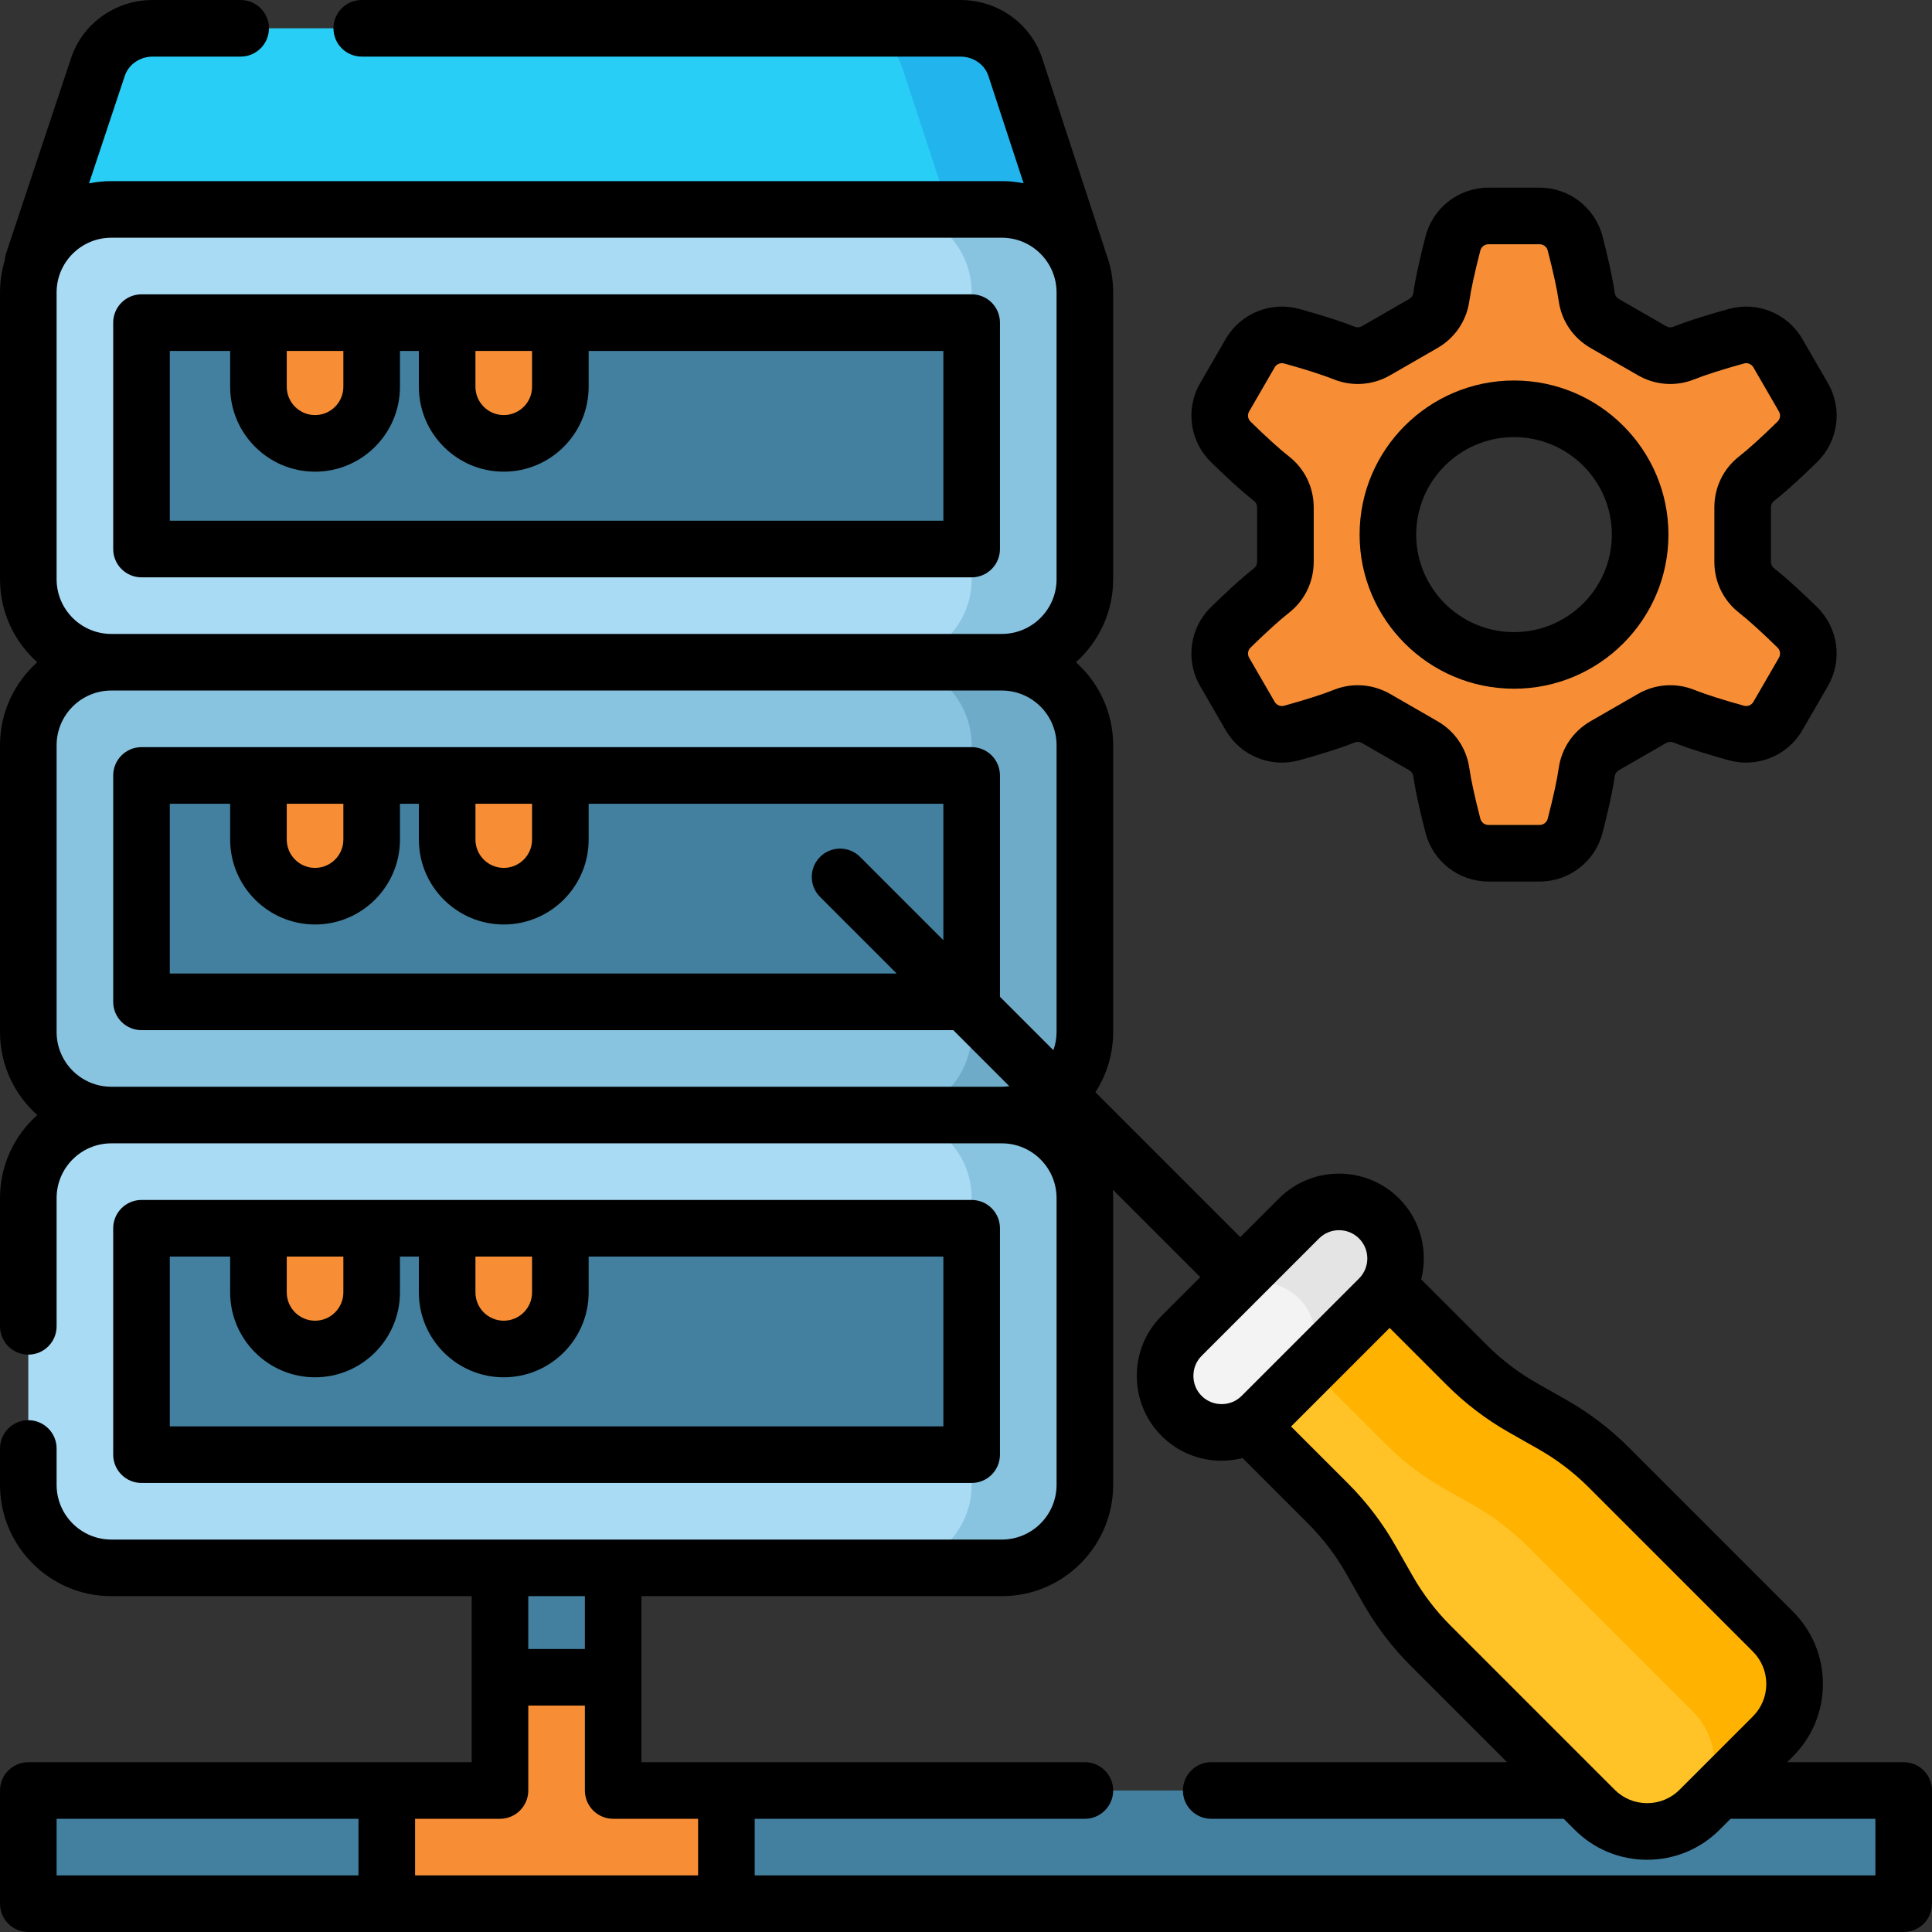 <svg id="Layer_1" enable-background="new 0 0 512 512" height="512" viewBox="0 0 512 512" width="512" xmlns="http://www.w3.org/2000/svg"><rect x="0" y="0" width="512" height="512" fill="#333333" stroke="none"/><g><path d="m420.501 204.628c-.557 3.948-1.887 9.603-3.075 14.198-1.11 4.292-4.973 7.294-9.406 7.294h-13.575c-4.433 0-8.297-3.002-9.406-7.294-1.188-4.595-2.518-10.25-3.075-14.198-.415-2.942-2.182-5.517-4.756-7l-12.543-7.224c-2.572-1.481-5.682-1.722-8.435-.612-3.713 1.498-9.311 3.182-13.905 4.456-4.267 1.183-8.792-.656-11.01-4.488l-6.779-11.712c-2.22-3.836-1.55-8.683 1.617-11.783 3.399-3.327 7.649-7.31 10.801-9.766 2.342-1.825 3.692-4.64 3.692-7.609v-14.43c0-2.969-1.35-5.784-3.692-7.609-3.152-2.456-7.402-6.438-10.801-9.766-3.167-3.1-3.837-7.947-1.617-11.783l6.779-11.712c2.218-3.832 6.744-5.671 11.01-4.488 4.594 1.274 10.192 2.958 13.905 4.456 2.752 1.11 5.863.869 8.435-.612l12.543-7.224c2.574-1.483 4.342-4.058 4.756-7 .557-3.948 1.887-9.603 3.075-14.198 1.11-4.292 4.973-7.294 9.406-7.294h13.575c4.433 0 8.297 3.002 9.406 7.294 1.188 4.595 2.518 10.25 3.075 14.198.415 2.942 2.182 5.517 4.756 7l12.543 7.224c2.572 1.481 5.682 1.722 8.435.612 3.713-1.498 9.311-3.182 13.905-4.456 4.267-1.183 8.792.656 11.01 4.488l6.779 11.712c2.22 3.836 1.55 8.683-1.617 11.783-3.399 3.327-7.649 7.31-10.801 9.766-2.342 1.825-3.692 4.64-3.692 7.609v14.43c0 2.969 1.35 5.784 3.692 7.609 3.152 2.456 7.402 6.438 10.801 9.766 3.167 3.1 3.837 7.947 1.617 11.783l-6.779 11.712c-2.218 3.832-6.744 5.671-11.01 4.488-4.594-1.274-10.192-2.958-13.905-4.456-2.752-1.11-5.863-.869-8.435.612l-12.543 7.224c-2.574 1.483-4.341 4.058-4.756 7zm14.154-62.952c0-18.414-14.964-33.341-33.424-33.341s-33.424 14.927-33.424 33.341 14.964 33.341 33.424 33.341 33.424-14.927 33.424-33.341z" fill="#f78e36"/><path d="m132.5 415.5h30v29h-30z" fill="#43809f"/><path d="m7.5 474.5h497v30h-497z" fill="#43809f"/><path d="m286 69.47h-277.26l17.21-51.72c2.04-6.11 7.92-10.25 14.55-10.25h214c6.63 0 12.51 4.14 14.55 10.25z" fill="#29cef6"/><path d="m269.05 17.75c-2.04-6.11-7.92-10.25-14.55-10.25h-30c6.63 0 12.51 4.14 14.55 10.25l16.95 51.72h30z" fill="#22b5ed"/><path d="m265.5 175.5h-236c-12.15 0-22-9.85-22-22v-76c0-12.15 9.85-22 22-22h236c12.15 0 22 9.85 22 22v76c0 12.15-9.85 22-22 22z" fill="#a9dbf5"/><path d="m265.5 55.5h-30c12.15 0 22 9.85 22 22v76c0 12.15-9.85 22-22 22h30c12.15 0 22-9.85 22-22v-76c0-12.15-9.85-22-22-22z" fill="#88c3e0"/><path d="m117.5 5.5h60v220h-60z" fill="#43809f" transform="matrix(0 1 -1 0 263 -32)"/><path d="m83.493 117.5c-8.284 0-15-6.716-15-15v-17h30v17c0 8.284-6.716 15-15 15z" fill="#f78e36"/><path d="m133.5 117.5c-8.284 0-15-6.716-15-15v-17h30v17c0 8.284-6.716 15-15 15z" fill="#f78e36"/><path d="m265.5 295.5h-236c-12.15 0-22-9.85-22-22v-76c0-12.15 9.85-22 22-22h236c12.15 0 22 9.85 22 22v76c0 12.15-9.85 22-22 22z" fill="#88c3e0"/><path d="m265.5 175.5h-30c12.15 0 22 9.85 22 22v76c0 12.15-9.85 22-22 22h30c12.15 0 22-9.85 22-22v-76c0-12.15-9.85-22-22-22z" fill="#6eabc9"/><path d="m117.5 125.5h60v220h-60z" fill="#43809f" transform="matrix(0 1 -1 0 383 88)"/><path d="m83.493 237.5c-8.284 0-15-6.716-15-15v-17h30v17c0 8.284-6.716 15-15 15z" fill="#f78e36"/><path d="m133.5 237.5c-8.284 0-15-6.716-15-15v-17h30v17c0 8.284-6.716 15-15 15z" fill="#f78e36"/><path d="m265.5 415.5h-236c-12.15 0-22-9.85-22-22v-76c0-12.15 9.85-22 22-22h236c12.15 0 22 9.85 22 22v76c0 12.15-9.85 22-22 22z" fill="#a9dbf5"/><path d="m265.5 295.5h-30c12.15 0 22 9.85 22 22v76c0 12.15-9.85 22-22 22h30c12.15 0 22-9.85 22-22v-76c0-12.15-9.85-22-22-22z" fill="#88c3e0"/><path d="m117.5 245.5h60v220h-60z" fill="#43809f" transform="matrix(0 1 -1 0 503 208)"/><g fill="#f78e36"><path d="m83.493 357.5c-8.284 0-15-6.716-15-15v-17h30v17c0 8.284-6.716 15-15 15z"/><path d="m133.5 357.5c-8.284 0-15-6.716-15-15v-17h30v17c0 8.284-6.716 15-15 15z"/><path d="m192.5 474.5v30h-90v-30h30v-30h30v30z"/></g><path d="m426.353 388.887 43.472 43.472c7.685 7.685 7.685 20.145 0 27.831l-19.401 19.401c-7.685 7.685-20.145 7.685-27.831 0l-43.472-43.472c-4.427-4.427-8.239-9.43-11.333-14.873l-4.495-7.909c-3.094-5.443-6.905-10.446-11.333-14.873l-23.822-23.822 36.736-36.736 23.822 23.822c4.427 4.427 9.43 8.239 14.873 11.333l7.909 4.495c5.445 3.092 10.448 6.903 14.875 11.331z" fill="#ffc328"/><path d="m411.48 377.554-7.909-4.495c-5.443-3.094-10.446-6.905-14.874-11.333l-23.822-23.822-21.213 21.213 23.822 23.822c4.427 4.427 9.43 8.239 14.874 11.333l7.909 4.495c5.443 3.094 10.446 6.905 14.873 11.332l43.472 43.472c7.379 7.379 7.652 19.149.86 26.879.32-.282.646-.555.952-.86l19.401-19.401c7.685-7.685 7.685-20.145 0-27.831l-43.472-43.472c-4.427-4.426-9.43-8.238-14.873-11.332z" fill="#ffb200"/><path d="m365.464 344.117-31.113 31.113c-5.834 5.834-15.38 5.834-21.213 0-5.834-5.834-5.834-15.38 0-21.213l31.113-31.113c5.834-5.834 15.38-5.834 21.213 0 5.834 5.833 5.834 15.379 0 21.213z" fill="#f3f3f3"/><path d="m344.251 322.904-21.213 21.213c5.834-5.834 15.38-5.834 21.213 0 5.834 5.834 5.834 15.38 0 21.213l21.213-21.213c5.834-5.834 5.834-15.38 0-21.213-5.833-5.834-15.379-5.834-21.213 0z" fill="#e4e4e4"/><g><path d="m401.231 182.518c22.565 0 40.924-18.321 40.924-40.842s-18.358-40.842-40.924-40.842-40.924 18.321-40.924 40.842 18.359 40.842 40.924 40.842zm0-66.684c14.294 0 25.924 11.593 25.924 25.842s-11.629 25.842-25.924 25.842-25.924-11.593-25.924-25.842 11.63-25.842 25.924-25.842z"/><path d="m332.342 150.584c-3.616 2.817-8.216 7.168-11.437 10.321-5.623 5.503-6.799 14.098-2.862 20.899l6.779 11.712c3.925 6.784 11.95 10.055 19.505 7.959 4.355-1.207 10.442-3.008 14.706-4.728.595-.239 1.301-.182 1.888.155l12.544 7.225c.582.335.982.913 1.072 1.547.64 4.536 2.115 10.676 3.241 15.028 1.965 7.605 8.819 12.917 16.667 12.917h13.575c7.848 0 14.702-5.312 16.668-12.917 1.125-4.351 2.6-10.489 3.24-15.028.089-.634.49-1.212 1.073-1.548l12.543-7.224c.585-.337 1.291-.396 1.885-.156 4.264 1.721 10.352 3.521 14.707 4.729 7.559 2.094 15.581-1.177 19.506-7.959l6.778-11.711c3.938-6.803 2.761-15.396-2.861-20.899-3.223-3.155-7.824-7.507-11.437-10.321-.502-.392-.802-1.025-.802-1.694v-14.43c0-.669.3-1.303.801-1.693 3.614-2.815 8.215-7.167 11.438-10.321 5.623-5.504 6.799-14.098 2.862-20.899l-6.778-11.712c-3.925-6.783-11.947-10.053-19.505-7.959-4.356 1.208-10.444 3.008-14.706 4.728-.596.239-1.302.182-1.888-.155l-12.544-7.226c-.582-.335-.983-.914-1.072-1.547-.64-4.539-2.115-10.678-3.24-15.029-1.967-7.604-8.821-12.916-16.668-12.916h-13.575c-7.848 0-14.702 5.312-16.667 12.917-1.125 4.353-2.601 10.492-3.241 15.028-.089.634-.49 1.212-1.072 1.548l-12.544 7.224c-.585.338-1.292.396-1.885.156-4.266-1.721-10.353-3.521-14.707-4.729-7.561-2.096-15.581 1.176-19.506 7.959l-6.779 11.712c-3.937 6.802-2.76 15.396 2.862 20.898 3.222 3.154 7.821 7.505 11.437 10.322.502.392.802 1.024.802 1.693v14.43c-.002.67-.302 1.302-.803 1.694zm9.219-29.648c-2.39-1.862-6-5.133-10.164-9.21-.72-.704-.873-1.8-.372-2.665l6.779-11.712c.504-.871 1.538-1.29 2.516-1.018 5.629 1.561 10.283 3.046 13.105 4.185 4.907 1.979 10.367 1.589 14.981-1.069l12.543-7.223c4.624-2.663 7.701-7.201 8.441-12.453.422-2.997 1.456-7.744 2.91-13.368.254-.983 1.136-1.671 2.145-1.671h13.575c1.009 0 1.891.688 2.146 1.671 1.453 5.621 2.486 10.368 2.91 13.369.741 5.251 3.817 9.79 8.44 12.451l12.542 7.224c4.614 2.656 10.074 3.048 14.985 1.068 2.819-1.137 7.472-2.623 13.104-4.184.976-.273 2.01.146 2.514 1.018l6.779 11.713c.5.864.348 1.96-.373 2.665-4.165 4.077-7.774 7.348-10.165 9.21-4.183 3.259-6.581 8.188-6.581 13.524v14.43c0 5.336 2.398 10.266 6.582 13.525 2.389 1.861 5.999 5.132 10.164 9.21.72.704.873 1.8.372 2.665l-6.778 11.712c-.504.871-1.539 1.29-2.516 1.018-5.63-1.561-10.284-3.047-13.105-4.185-4.909-1.979-10.369-1.589-14.982 1.069l-12.542 7.223c-4.624 2.662-7.7 7.201-8.441 12.452v.001c-.423 3-1.456 7.747-2.909 13.368-.254.983-1.137 1.671-2.146 1.671h-13.575c-1.009 0-1.891-.687-2.145-1.671-1.454-5.624-2.487-10.371-2.91-13.368-.74-5.252-3.817-9.79-8.44-12.452l-12.542-7.224c-2.669-1.537-5.622-2.315-8.587-2.315-2.161 0-4.328.413-6.397 1.247-2.82 1.138-7.473 2.623-13.104 4.184-.976.272-2.01-.147-2.514-1.018l-6.779-11.712c-.5-.865-.348-1.961.373-2.666 4.164-4.076 7.773-7.347 10.164-9.209 4.183-3.26 6.582-8.189 6.582-13.525v-14.43c-.003-5.336-2.402-10.266-6.585-13.525z"/><path d="m257.5 78h-220c-4.142 0-7.5 3.357-7.5 7.5v60c0 4.143 3.358 7.5 7.5 7.5h220c4.142 0 7.5-3.357 7.5-7.5v-60c0-4.143-3.358-7.5-7.5-7.5zm-116.5 15v9.5c0 4.136-3.364 7.5-7.5 7.5s-7.5-3.364-7.5-7.5v-9.5zm-50.007 0v9.5c0 4.136-3.364 7.5-7.5 7.5s-7.5-3.364-7.5-7.5v-9.5zm159.007 45h-205v-45h15.993v9.5c0 12.406 10.093 22.5 22.5 22.5s22.5-10.094 22.5-22.5v-9.5h5.007v9.5c0 12.406 10.093 22.5 22.5 22.5s22.5-10.094 22.5-22.5v-9.5h94z"/><path d="m257.5 393c4.142 0 7.5-3.357 7.5-7.5v-60c0-4.143-3.358-7.5-7.5-7.5h-220c-4.142 0-7.5 3.357-7.5 7.5v60c0 4.143 3.358 7.5 7.5 7.5zm-116.5-60v9.5c0 4.136-3.364 7.5-7.5 7.5s-7.5-3.364-7.5-7.5v-9.5zm-50.007 0v9.5c0 4.136-3.364 7.5-7.5 7.5s-7.5-3.364-7.5-7.5v-9.5zm-45.993 0h15.993v9.5c0 12.406 10.093 22.5 22.5 22.5s22.5-10.094 22.5-22.5v-9.5h5.007v9.5c0 12.406 10.093 22.5 22.5 22.5s22.5-10.094 22.5-22.5v-9.5h94v45h-205z"/><path d="m504.5 467h-30.883l1.507-1.507c5.135-5.136 7.964-11.962 7.964-19.222 0-7.262-2.83-14.087-7.964-19.215l-43.464-43.465c-4.872-4.882-10.412-9.107-16.477-12.564l-7.909-4.489c-4.853-2.757-9.318-6.158-13.271-10.111l-17.371-17.372c1.88-7.437-.059-15.648-5.865-21.456-8.772-8.771-23.047-8.771-31.819 0l-10.253 10.253-38.4-38.4c2.972-4.602 4.705-10.077 4.705-15.952v-76c0-8.736-3.82-16.594-9.874-22 6.054-5.406 9.874-13.264 9.874-22v-76c0-3.612-.656-7.073-1.849-10.274-.01-.03-.014-.062-.024-.092l-16.963-51.759c-3.071-9.196-11.776-15.375-21.664-15.375h-158.631c-4.142 0-7.5 3.357-7.5 7.5s3.358 7.5 7.5 7.5h158.631c3.424 0 6.413 2.06 7.423 5.086l9.334 28.482c-1.863-.37-3.787-.568-5.757-.568h-236c-2.023 0-3.999.206-5.909.595l9.473-28.47c1.024-3.065 4.012-5.125 7.436-5.125h23.276c4.142 0 7.5-3.357 7.5-7.5s-3.358-7.5-7.5-7.5h-23.276c-9.888 0-18.593 6.179-21.666 15.382l-17.21 51.72c-.203.611-.319 1.237-.361 1.865-.818 2.703-1.263 5.567-1.263 8.533v76c0 8.736 3.82 16.594 9.874 22-6.054 5.406-9.874 13.264-9.874 22v76c0 8.736 3.82 16.594 9.874 22-6.054 5.406-9.874 13.264-9.874 22v33.991c0 4.143 3.358 7.5 7.5 7.5s7.5-3.357 7.5-7.5v-33.991c0-7.995 6.505-14.5 14.5-14.5h236c7.995 0 14.5 6.505 14.5 14.5v76c0 7.995-6.505 14.5-14.5 14.5h-236c-7.995 0-14.5-6.505-14.5-14.5v-9.637c0-4.143-3.358-7.5-7.5-7.5s-7.5 3.357-7.5 7.5v9.637c0 16.267 13.233 29.5 29.5 29.5h95.5v44h-117.5c-4.142 0-7.5 3.357-7.5 7.5v30c0 4.143 3.358 7.5 7.5 7.5h497c4.142 0 7.5-3.357 7.5-7.5v-30c0-4.143-3.358-7.5-7.5-7.5zm-104.633-87.418 7.899 4.483c4.886 2.785 9.353 6.19 13.281 10.128l43.473 43.474c2.3 2.298 3.567 5.354 3.567 8.604 0 3.253-1.269 6.313-3.571 8.615l-19.404 19.403c-2.297 2.301-5.353 3.567-8.604 3.567-3.253 0-6.313-1.268-8.616-3.571l-43.47-43.47c-3.954-3.953-7.356-8.418-10.114-13.275l-4.495-7.9c-3.417-6.027-7.64-11.573-12.551-16.484l-15.116-15.116 26.128-26.128 15.121 15.122c4.906 4.904 10.447 9.126 16.472 12.548zm-50.313-51.375c1.462-1.462 3.383-2.193 5.304-2.193 1.92 0 3.841.731 5.303 2.192 2.924 2.925 2.924 7.684 0 10.607l-31.113 31.113c-1.405 1.404-3.288 2.179-5.303 2.179s-3.898-.774-5.303-2.179-2.179-3.289-2.179-5.304c0-2.016.773-3.898 2.178-5.303l15.554-15.554c.001-.001.002-.001.003-.002s.002-.002.002-.002zm-334.554-174.707v-76c0-7.995 6.505-14.5 14.5-14.5h236c7.995 0 14.5 6.505 14.5 14.5v76c0 7.995-6.505 14.5-14.5 14.5h-236c-7.995 0-14.5-6.505-14.5-14.5zm14.5 134.5c-7.995 0-14.5-6.505-14.5-14.5v-76c0-7.995 6.505-14.5 14.5-14.5h236c7.995 0 14.5 6.505 14.5 14.5v76c0 1.691-.306 3.308-.84 4.818l-14.16-14.16v-58.658c0-4.143-3.358-7.5-7.5-7.5h-220c-4.142 0-7.5 3.357-7.5 7.5v60c0 4.143 3.358 7.5 7.5 7.5h215.128l14.849 14.849c-.648.089-1.305.151-1.977.151zm198.432-60.91c-2.928-2.928-7.677-2.928-10.606 0-2.929 2.93-2.929 7.678 0 10.607l20.302 20.303h-192.628v-45h15.993v9.5c0 12.406 10.093 22.5 22.5 22.5s22.5-10.094 22.5-22.5v-9.5h5.007v9.5c0 12.406 10.093 22.5 22.5 22.5s22.5-10.094 22.5-22.5v-9.5h94v36.158zm-151.939-14.09h15v9.5c0 4.136-3.364 7.5-7.5 7.5s-7.5-3.364-7.5-7.5zm50.007 0h15v9.5c0 4.136-3.364 7.5-7.5 7.5s-7.5-3.364-7.5-7.5zm29 210v14h-15v-14zm-140 59h80v15h-80zm95 15v-15h22.5c4.142 0 7.5-3.357 7.5-7.5v-22.5h15v22.5c0 4.143 3.358 7.5 7.5 7.5h22.5v15zm387 0h-297v-15h87.5c4.142 0 7.5-3.357 7.5-7.5s-3.358-7.5-7.5-7.5h-117.5v-44h95.5c16.267 0 29.5-13.233 29.5-29.5v-76c0-.748-.037-1.486-.092-2.22l23.18 23.18-10.253 10.253c-4.238 4.238-6.572 9.888-6.572 15.91 0 6.021 2.333 11.672 6.572 15.91 4.238 4.237 9.888 6.572 15.91 6.572 1.899 0 3.753-.258 5.545-.708l17.367 17.367c3.957 3.956 7.358 8.422 10.114 13.285l4.498 7.905c3.421 6.023 7.643 11.564 12.548 16.47l25.576 25.576h-78.409c-4.142 0-7.5 3.357-7.5 7.5s3.358 7.5 7.5 7.5h93.409l2.893 2.893c5.136 5.137 11.963 7.965 19.223 7.965 7.262 0 14.087-2.83 19.214-7.964l2.894-2.894h38.383z"/></g></g></svg>